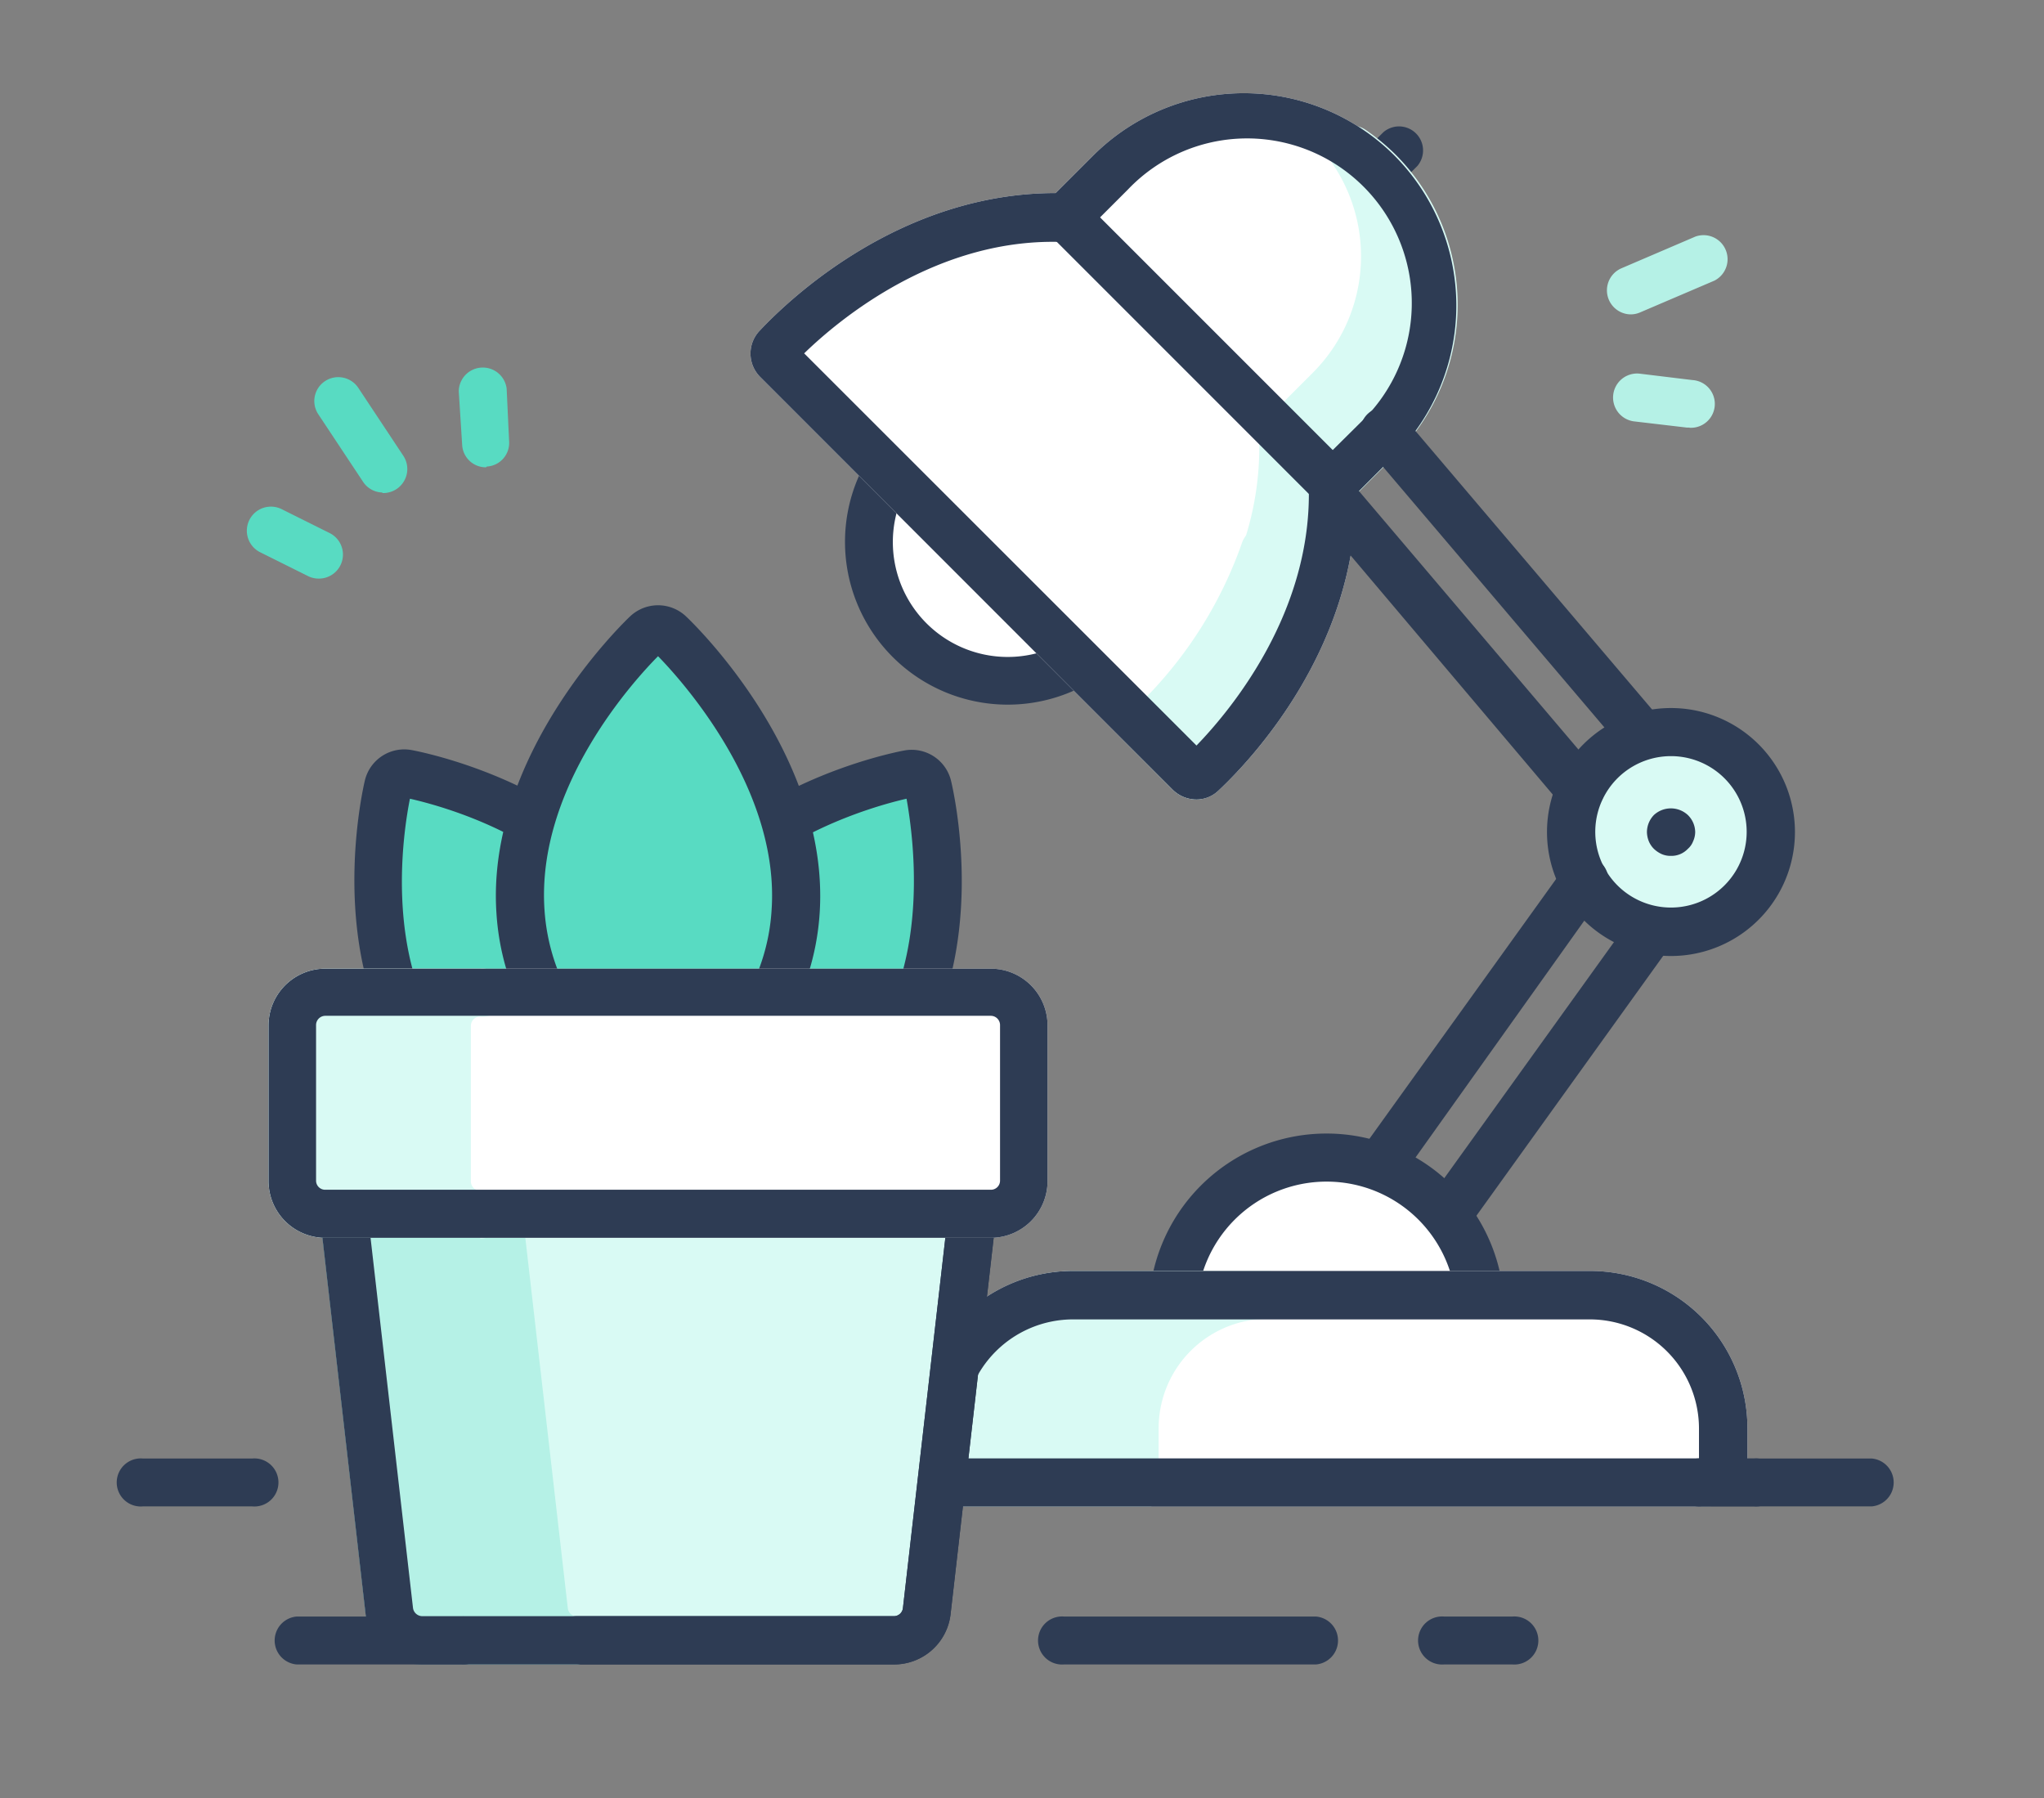 <svg width="108" height="95" fill="none" xmlns="http://www.w3.org/2000/svg"><rect width="100%" height="100%" fill="#808080" stroke="none"/><g clip-path="url(#a)"><path d="M20.18 26.02a1.25 1.25 0 0 1-1-.57l-2.36-3.56a1.26 1.26 0 0 1 .35-1.75 1.27 1.27 0 0 1 1.76.35l2.36 3.56a1.27 1.27 0 0 1-1.06 2l-.05-.03ZM16.82 30.57a1.25 1.25 0 0 1-.56-.14l-2.53-1.26a1.272 1.272 0 1 1 1.17-2.26l2.53 1.26a1.27 1.27 0 0 1-.56 2.4h-.05ZM25.68 24.69a1.25 1.25 0 0 1-1.26-1.18l-.18-2.83a1.27 1.27 0 0 1 2.53-.15l.13 2.78a1.25 1.25 0 0 1-1.18 1.34l-.04.04Z" fill="#58DBC2"/><path d="M86.15 16.61a1.27 1.27 0 0 1-.49-2.43l3.92-1.68a1.27 1.27 0 0 1 1 2.33l-3.93 1.68a1.241 1.241 0 0 1-.5.1ZM89.27 22.59h-.15l-2.81-.33a1.27 1.27 0 0 1 .31-2.52l2.8.34a1.262 1.262 0 0 1-.15 2.52v-.01Z" fill="#B5F1E6"/><path d="M13.33 79.59H7.55a1.27 1.27 0 1 1 0-2.53h5.78a1.27 1.27 0 1 1 0 2.53ZM69.54 87.94H56.23a1.27 1.27 0 1 1 0-2.53h13.31a1.27 1.27 0 0 1 0 2.53Z" fill="#2E3C54"/><path d="M70.09 77.4a8.12 8.12 0 1 0 0-16.24 8.12 8.12 0 0 0 0 16.24Z" fill="#fff"/><path d="M70.09 78.67a9.39 9.39 0 1 1 9.39-9.39 9.4 9.4 0 0 1-9.39 9.39Zm0-16.24a6.86 6.86 0 1 0 6.86 6.85 6.85 6.85 0 0 0-6.86-6.85Z" fill="#2E3C54"/><path d="M53.25 35.96a7.33 7.33 0 1 0 0-14.66 7.33 7.33 0 0 0 0 14.66Z" fill="#fff"/><path d="M53.25 37.23a8.6 8.6 0 1 1-.004-17.2 8.6 8.6 0 0 1 .004 17.2Zm0-14.66a6.07 6.07 0 1 0 4.29 1.78 6 6 0 0 0-4.29-1.78Z" fill="#2E3C54"/><path d="M72.82 9.06a10 10 0 0 0-14.09 0l-2.41 2.41c-8-.27-13.89 5.4-15.28 6.87a.49.49 0 0 0 0 .68L62.9 40.83a.49.49 0 0 0 .68 0c1.47-1.38 7.13-7.25 6.86-15.28l2.41-2.41a10 10 0 0 0-.03-14.08Z" fill="#fff"/><path d="M63.22 42.24a1.79 1.79 0 0 1-1.25-.51L40.16 19.91a1.75 1.75 0 0 1 0-2.46c1.61-1.71 7.46-7.25 15.62-7.25l2-2a11.26 11.26 0 0 1 15.88 0 11.24 11.24 0 0 1 0 15.89l-2 2c0 8.18-5.54 14.05-7.28 15.68a1.67 1.67 0 0 1-1.16.47ZM42.49 18.67l20.73 20.72c1.8-1.86 6.15-7.06 5.93-13.78a1.26 1.26 0 0 1 .37-.94l2.38-2.36a8.701 8.701 0 0 0-9.476-14.275A8.7 8.7 0 0 0 59.6 10.01l-2.41 2.41a1.27 1.27 0 0 1-.94.37c-6.69-.29-11.93 4.1-13.76 5.88ZM84.03 68.44H56.69a7 7 0 0 0-7 7v2a.87.87 0 0 0 .88.88H90.2a.88.88 0 0 0 .89-.88v-2a7.001 7.001 0 0 0-7.06-7Z" fill="#fff"/><path d="M90.17 79.59H50.54a2.16 2.16 0 0 1-2.15-2.15v-2a8.3 8.3 0 0 1 8.3-8.29h27.34a8.31 8.31 0 0 1 8.3 8.29v2a2.16 2.16 0 0 1-2.16 2.15ZM50.9 77.06h38.87v-1.59a5.77 5.77 0 0 0-5.76-5.76H56.69a5.78 5.78 0 0 0-5.77 5.76l-.02 1.59Z" fill="#fff"/><path d="M56.79 68.44a7 7 0 0 0-7 7v2a.89.89 0 0 0 .89.89h10.24a.89.89 0 0 1-.89-.89v-2a7 7 0 0 1 7-7H56.79Z" fill="#D9FAF4"/><path d="M60.84 79.59H50.6a2.16 2.16 0 0 1-2.16-2.15v-2a8.31 8.31 0 0 1 8.3-8.29h10.3a1.27 1.27 0 0 1 0 2.53 5.78 5.78 0 0 0-5.82 5.76v1.64a1.27 1.27 0 0 1-.38 2.48v.03Zm-9.86-2.53h7.71v-1.59a8.28 8.28 0 0 1 2.33-5.76h-4.28a5.77 5.77 0 0 0-5.76 5.76v1.59ZM88.29 49.24a5.28 5.28 0 1 0 0-10.56 5.28 5.28 0 0 0 0 10.56Z" fill="#D9FAF4"/><path d="M88.29 50.51a6.55 6.55 0 1 1 0-13.101 6.55 6.55 0 0 1 0 13.101Zm0-10.56a4 4 0 1 0 0 8 4 4 0 0 0 0-8ZM72.82 10.31a1.28 1.28 0 0 1-.89-2.17l1.17-1.16a1.27 1.27 0 0 1 1.79 1.79l-1.17 1.17a1.3 1.3 0 0 1-.9.37Z" fill="#2E3C54"/><path d="M60.96 38.31a.47.47 0 0 1-.67 0l2.58 2.58a.47.47 0 0 0 .67 0c1.46-1.37 7.09-7.19 6.79-15.2l-3.43 3.43a23.3 23.3 0 0 1-5.94 9.19Z" fill="#D9FAF4"/><path d="M63.22 42.24a1.79 1.79 0 0 1-1.25-.51l-2.57-2.58a1.26 1.26 0 0 1 1-2.15 22.11 22.11 0 0 0 5.21-8.28 1.22 1.22 0 0 1 .3-.5l3.48-3.47a1.26 1.26 0 0 1 2.16.85c.31 8.45-5.43 14.51-7.19 16.17a1.7 1.7 0 0 1-1.14.47Zm-.79-3.64.79.79a21.11 21.11 0 0 0 5.62-10.47l-.88.89a24.77 24.77 0 0 1-5.53 8.79ZM67.75 24.31a1.24 1.24 0 0 1-1.052-.567 1.27 1.27 0 0 1-.208-.693 1.26 1.26 0 0 1 2.12-1 1.27 1.27 0 0 1 .41.93 1.261 1.261 0 0 1-.41.93 1.29 1.29 0 0 1-.86.4Z" fill="#D9FAF4"/><path d="M72.82 9.06a9.73 9.73 0 0 0-1.41-1.17 10 10 0 0 1-1.16 12.68l-2.48 2.48 2.56 2.57 2.49-2.49a10 10 0 0 0 0-14.07Z" fill="#D9FAF4"/><path d="M70.33 26.91a1.18 1.18 0 0 1-.48-.1 1.24 1.24 0 0 1-.55-.43l-2.4-2.43a1.27 1.27 0 0 1 0-1.79l2.48-2.48a8.7 8.7 0 0 0 1-11.07 1.27 1.27 0 0 1 1.76-1.76c.568.388 1.1.826 1.59 1.31a11.24 11.24 0 0 1 0 15.89l-2.49 2.49a1.279 1.279 0 0 1-.91.37Zm-.77-3.86.79.79 1.55-1.53a8.669 8.669 0 0 0 2.55-6.15 9.23 9.23 0 0 0-.11-1.4 11.25 11.25 0 0 1-3.23 6.76l-1.55 1.53Z" fill="#D9FAF4"/><path d="M67.77 23.05a17.07 17.07 0 0 1-.89 6.06l3.47-3.48-2.58-2.58Z" fill="#D9FAF4"/><path d="M66.9 30.38a1.35 1.35 0 0 1-.67-.18 1.26 1.26 0 0 1-.53-1.48 15.93 15.93 0 0 0 .83-5.61 1.22 1.22 0 0 1 .41-1 1.27 1.27 0 0 1 1.76 0l2.57 2.56a1.261 1.261 0 0 1 .37.9c0 .343-.133.672-.37.92l-3.48 3.47a1.23 1.23 0 0 1-.89.42Z" fill="#D9FAF4"/><path d="M63.22 42.24a1.79 1.79 0 0 1-1.25-.51L40.16 19.91a1.75 1.75 0 0 1 0-2.46c1.61-1.71 7.46-7.25 15.62-7.25l2-2a11.26 11.26 0 0 1 15.88 0 11.24 11.24 0 0 1 0 15.89l-2 2c0 8.18-5.54 14.05-7.28 15.68a1.67 1.67 0 0 1-1.16.47ZM42.49 18.67l20.73 20.72c1.8-1.86 6.15-7.06 5.93-13.78a1.26 1.26 0 0 1 .37-.94l2.38-2.36a8.701 8.701 0 0 0-9.476-14.275A8.7 8.7 0 0 0 59.6 10.01l-2.41 2.41a1.27 1.27 0 0 1-.94.37c-6.69-.29-11.93 4.1-13.76 5.88Z" fill="#2E3C54"/><path d="M70.41 26.83a1.27 1.27 0 0 1-.89-.37L55.43 12.37a1.27 1.27 0 1 1 1.79-1.79l14.09 14.09a1.27 1.27 0 0 1 0 1.79 1.3 1.3 0 0 1-.9.37ZM90.17 79.59H50.54a2.16 2.16 0 0 1-2.15-2.15v-2a8.3 8.3 0 0 1 8.3-8.29h27.34a8.31 8.31 0 0 1 8.3 8.29v2a2.16 2.16 0 0 1-2.16 2.15ZM50.9 77.06h38.87v-1.59a5.77 5.77 0 0 0-5.76-5.76H56.69a5.78 5.78 0 0 0-5.77 5.76l-.02 1.59ZM88.29 45.22a1.169 1.169 0 0 1-.48-.09 1.468 1.468 0 0 1-.42-.28 1.23 1.23 0 0 1-.27-.4 1.38 1.38 0 0 1-.1-.49 1.31 1.31 0 0 1 .37-.9 1.32 1.32 0 0 1 1.79 0 1.279 1.279 0 0 1 .39.9 1.21 1.21 0 0 1-.11.49 1 1 0 0 1-.28.4 1.19 1.19 0 0 1-.89.37Z" fill="#2E3C54"/><path d="M92.67 79.59H48.1a1.27 1.27 0 1 1 0-2.53h44.57a1.27 1.27 0 1 1 0 2.53ZM76.55 65.31a1.27 1.27 0 0 1-1-2l10.68-14.86a1.27 1.27 0 0 1 1.77-.28 1.25 1.25 0 0 1 .29 1.76L77.61 64.79a1.292 1.292 0 0 1-1.06.52ZM72.9 62.84a1.27 1.27 0 0 1-1.02-2.01L82.61 45.9a1.261 1.261 0 0 1 2.296 1.028 1.26 1.26 0 0 1-.296.452L73.97 62.31a1.26 1.26 0 0 1-1.07.53ZM83.51 42.98a1.241 1.241 0 0 1-1-.45L69.64 27.31a1.27 1.27 0 0 1 1.93-1.64l12.9 15.19a1.26 1.26 0 0 1-1 2.09l.04.03ZM86.62 39.88a1.26 1.26 0 0 1-1-.45L72.24 23.68a1.27 1.27 0 1 1 1.93-1.64l13.38 15.75a1.26 1.26 0 0 1-1 2.09h.07Z" fill="#2E3C54"/><path d="M18.09 58.31a1.76 1.76 0 0 1 1.3-.57h30.76a1.74 1.74 0 0 1 1.74 1.93l-2.92 25.47a1.75 1.75 0 0 1-1.74 1.58H22.31a1.75 1.75 0 0 1-1.74-1.58l-2.93-25.47a1.742 1.742 0 0 1 .45-1.36Z" fill="#D9FAF4"/><path d="M47.23 87.94H22.31a3 3 0 0 1-3-2.71l-2.92-25.46a3 3 0 0 1 .76-2.34 3.001 3.001 0 0 1 2.24-1h30.76a3 3 0 0 1 3 3.33l-2.92 25.49a3 3 0 0 1-3 2.69Zm-27.84-29a.48.48 0 0 0-.36.16.48.48 0 0 0-.13.38l2.92 25.46a.5.5 0 0 0 .49.45h24.92a.48.48 0 0 0 .48-.44l2.92-25.49a.451.451 0 0 0-.12-.36.48.48 0 0 0-.36-.16H19.39Z" fill="#2E3C54"/><path d="M18.09 58.31a1.76 1.76 0 0 1 1.3-.57h8.18a1.76 1.76 0 0 0-1.672 1.201 1.74 1.74 0 0 0-.078.729l2.93 25.47a1.75 1.75 0 0 0 1.74 1.58h-8.18a1.75 1.75 0 0 1-1.74-1.58l-2.93-25.47a1.742 1.742 0 0 1 .45-1.36Z" fill="#B5F1E6"/><path d="M30.49 87.94h-8.18a3 3 0 0 1-3-2.71l-2.92-25.46a3 3 0 0 1 .76-2.34 3 3 0 0 1 2.24-1h8.18a1.27 1.27 0 0 1 0 2.53.5.5 0 0 0-.49.54L30 84.96a.5.5 0 0 0 .49.45 1.27 1.27 0 0 1 0 2.53Zm-11.1-29a.48.48 0 0 0-.36.16.48.48 0 0 0-.13.38l2.92 25.46a.5.5 0 0 0 .49.45h5.2a1.104 1.104 0 0 1 0-.18l-2.92-25.46a3.137 3.137 0 0 1 0-.81h-5.2Z" fill="#B5F1E6"/><path d="M47.23 87.94H22.31a3 3 0 0 1-3-2.71l-2.92-25.46a3 3 0 0 1 .76-2.34 3.001 3.001 0 0 1 2.24-1h30.76a3 3 0 0 1 3 3.33l-2.92 25.49a3 3 0 0 1-3 2.69Zm-27.84-29a.48.48 0 0 0-.36.16.48.48 0 0 0-.13.38l2.92 25.46a.5.5 0 0 0 .49.45h24.92a.48.48 0 0 0 .48-.44l2.92-25.49a.451.451 0 0 0-.12-.36.48.48 0 0 0-.36-.16H19.39Z" fill="#2E3C54"/><path d="M35.76 48.69c3.45-6.15 11.9-7.75 12.25-7.81a.87.87 0 0 1 1 .65c.09.35 2.06 8.72-2.15 14.38-2.23 3-5.75 4.63-10.45 4.87h-.17a.852.852 0 0 1-.69-.55c-1.65-4.41-1.65-8.28.21-11.54Z" fill="#58DBC2"/><path d="M36.38 62.04c-.1.01-.2.01-.3 0a2.14 2.14 0 0 1-1.7-1.34c-1.84-4.77-1.74-9 .27-12.61 3.75-6.67 12.76-8.37 13.14-8.44a2.14 2.14 0 0 1 2.46 1.6c.09.37 2.21 9.29-2.37 15.43-2.46 3.31-6.3 5.12-11.39 5.38l-.11-.02ZM47.9 42.2c-1.63.37-8.23 2.16-11 7.11-1.59 2.85-1.67 6.28-.22 10.19 4.13-.26 7.25-1.72 9.21-4.35 3.36-4.56 2.3-11.31 2.01-12.95Z" fill="#2E3C54"/><path d="M33.78 48.69c-3.45-6.15-11.9-7.75-12.26-7.81a.87.87 0 0 0-1 .65c-.08.35-2.05 8.72 2.16 14.38 2.23 3 5.74 4.63 10.45 4.87h.16a.88.88 0 0 0 .7-.55c1.68-4.41 1.61-8.28-.21-11.54Z" fill="#58DBC2"/><path d="M33.16 62.04h-.09c-5.12-.26-8.95-2.07-11.41-5.38-4.56-6.11-2.47-15.05-2.38-15.43a2.14 2.14 0 0 1 2.47-1.6c.38.07 9.38 1.77 13.13 8.44 2 3.6 2.11 7.84.28 12.6a2.14 2.14 0 0 1-2 1.37ZM21.66 42.2c-.33 1.65-1.41 8.35 2 13 1.94 2.61 5 4.08 9.21 4.35 1.45-3.92 1.37-7.34-.23-10.19-2.74-5.05-9.35-6.79-10.98-7.16Z" fill="#2E3C54"/><path d="M34.17 33.48a.87.87 0 0 1 1.2 0c.29.28 7.18 6.87 6.68 14.67-.27 4.11-2.54 7.75-6.77 10.81a.87.87 0 0 1-.51.17.92.92 0 0 1-.52-.17c-4.22-3.06-6.49-6.7-6.76-10.81-.5-7.84 6.41-14.39 6.68-14.67Z" fill="#58DBC2"/><path d="M34.77 60.39a2.17 2.17 0 0 1-1.26-.4c-4.54-3.3-7-7.25-7.28-11.76-.55-8.38 6.76-15.38 7.07-15.67a2.15 2.15 0 0 1 2.94 0c.31.29 7.61 7.26 7.07 15.67-.29 4.51-2.74 8.46-7.28 11.76-.369.26-.809.4-1.26.4Zm0-25.72c-1.27 1.28-6.44 6.93-6 13.4.24 3.64 2.26 6.91 6 9.7 3.75-2.79 5.78-6.06 6-9.7.43-6.4-4.76-12.13-6-13.4Z" fill="#2E3C54"/><path d="M52.34 52.4H17.18a1.75 1.75 0 0 0-1.75 1.75v8.22c0 .966.784 1.75 1.75 1.75h35.16a1.75 1.75 0 0 0 1.75-1.75v-8.22a1.75 1.75 0 0 0-1.75-1.75Z" fill="#fff"/><path d="M52.35 65.4H17.19a3 3 0 0 1-3-3v-8.22a3 3 0 0 1 3-3h35.16a3 3 0 0 1 3 3v8.22a3 3 0 0 1-3 3ZM17.19 53.67a.49.49 0 0 0-.49.49v8.22a.48.48 0 0 0 .49.48h35.16a.48.48 0 0 0 .49-.48v-8.22a.49.49 0 0 0-.49-.49H17.19Z" fill="#fff"/><path d="M17.19 52.41h8.18a1.75 1.75 0 0 0-1.75 1.75v8.22a1.75 1.75 0 0 0 1.75 1.75h-8.18a1.75 1.75 0 0 1-1.75-1.75v-8.22a1.75 1.75 0 0 1 1.75-1.75Z" fill="#D9FAF4"/><path d="M25.37 65.4h-8.18a3 3 0 0 1-3-3v-8.22a3 3 0 0 1 3-3h8.18a1.27 1.27 0 1 1 0 2.53.49.49 0 0 0-.49.49v8.22a.481.481 0 0 0 .49.48 1.27 1.27 0 1 1 0 2.54v-.04Zm-8.18-11.73a.49.49 0 0 0-.49.49v8.22a.48.48 0 0 0 .49.48h5.2a2.514 2.514 0 0 1 0-.48v-8.22a2.621 2.621 0 0 1 0-.49h-5.2Z" fill="#D9FAF4"/><path d="M52.35 65.4H17.19a3 3 0 0 1-3-3v-8.22a3 3 0 0 1 3-3h35.16a3 3 0 0 1 3 3v8.22a3 3 0 0 1-3 3ZM17.19 53.67a.49.49 0 0 0-.49.49v8.22a.48.48 0 0 0 .49.48h35.16a.48.48 0 0 0 .49-.48v-8.22a.49.49 0 0 0-.49-.49H17.19ZM24.37 87.94h-8.7a1.27 1.27 0 0 1 0-2.53h8.7a1.27 1.27 0 1 1 0 2.53ZM98.9 79.59h-9a1.27 1.27 0 1 1 0-2.53h9a1.27 1.27 0 0 1 0 2.53ZM79.9 87.94h-3.59a1.27 1.27 0 1 1 0-2.53h3.59a1.27 1.27 0 1 1 0 2.53Z" fill="#2E3C54"/></g><defs><clipPath id="a"><path fill="#fff" d="M0 0h108v94.5H0z"/></clipPath></defs></svg>